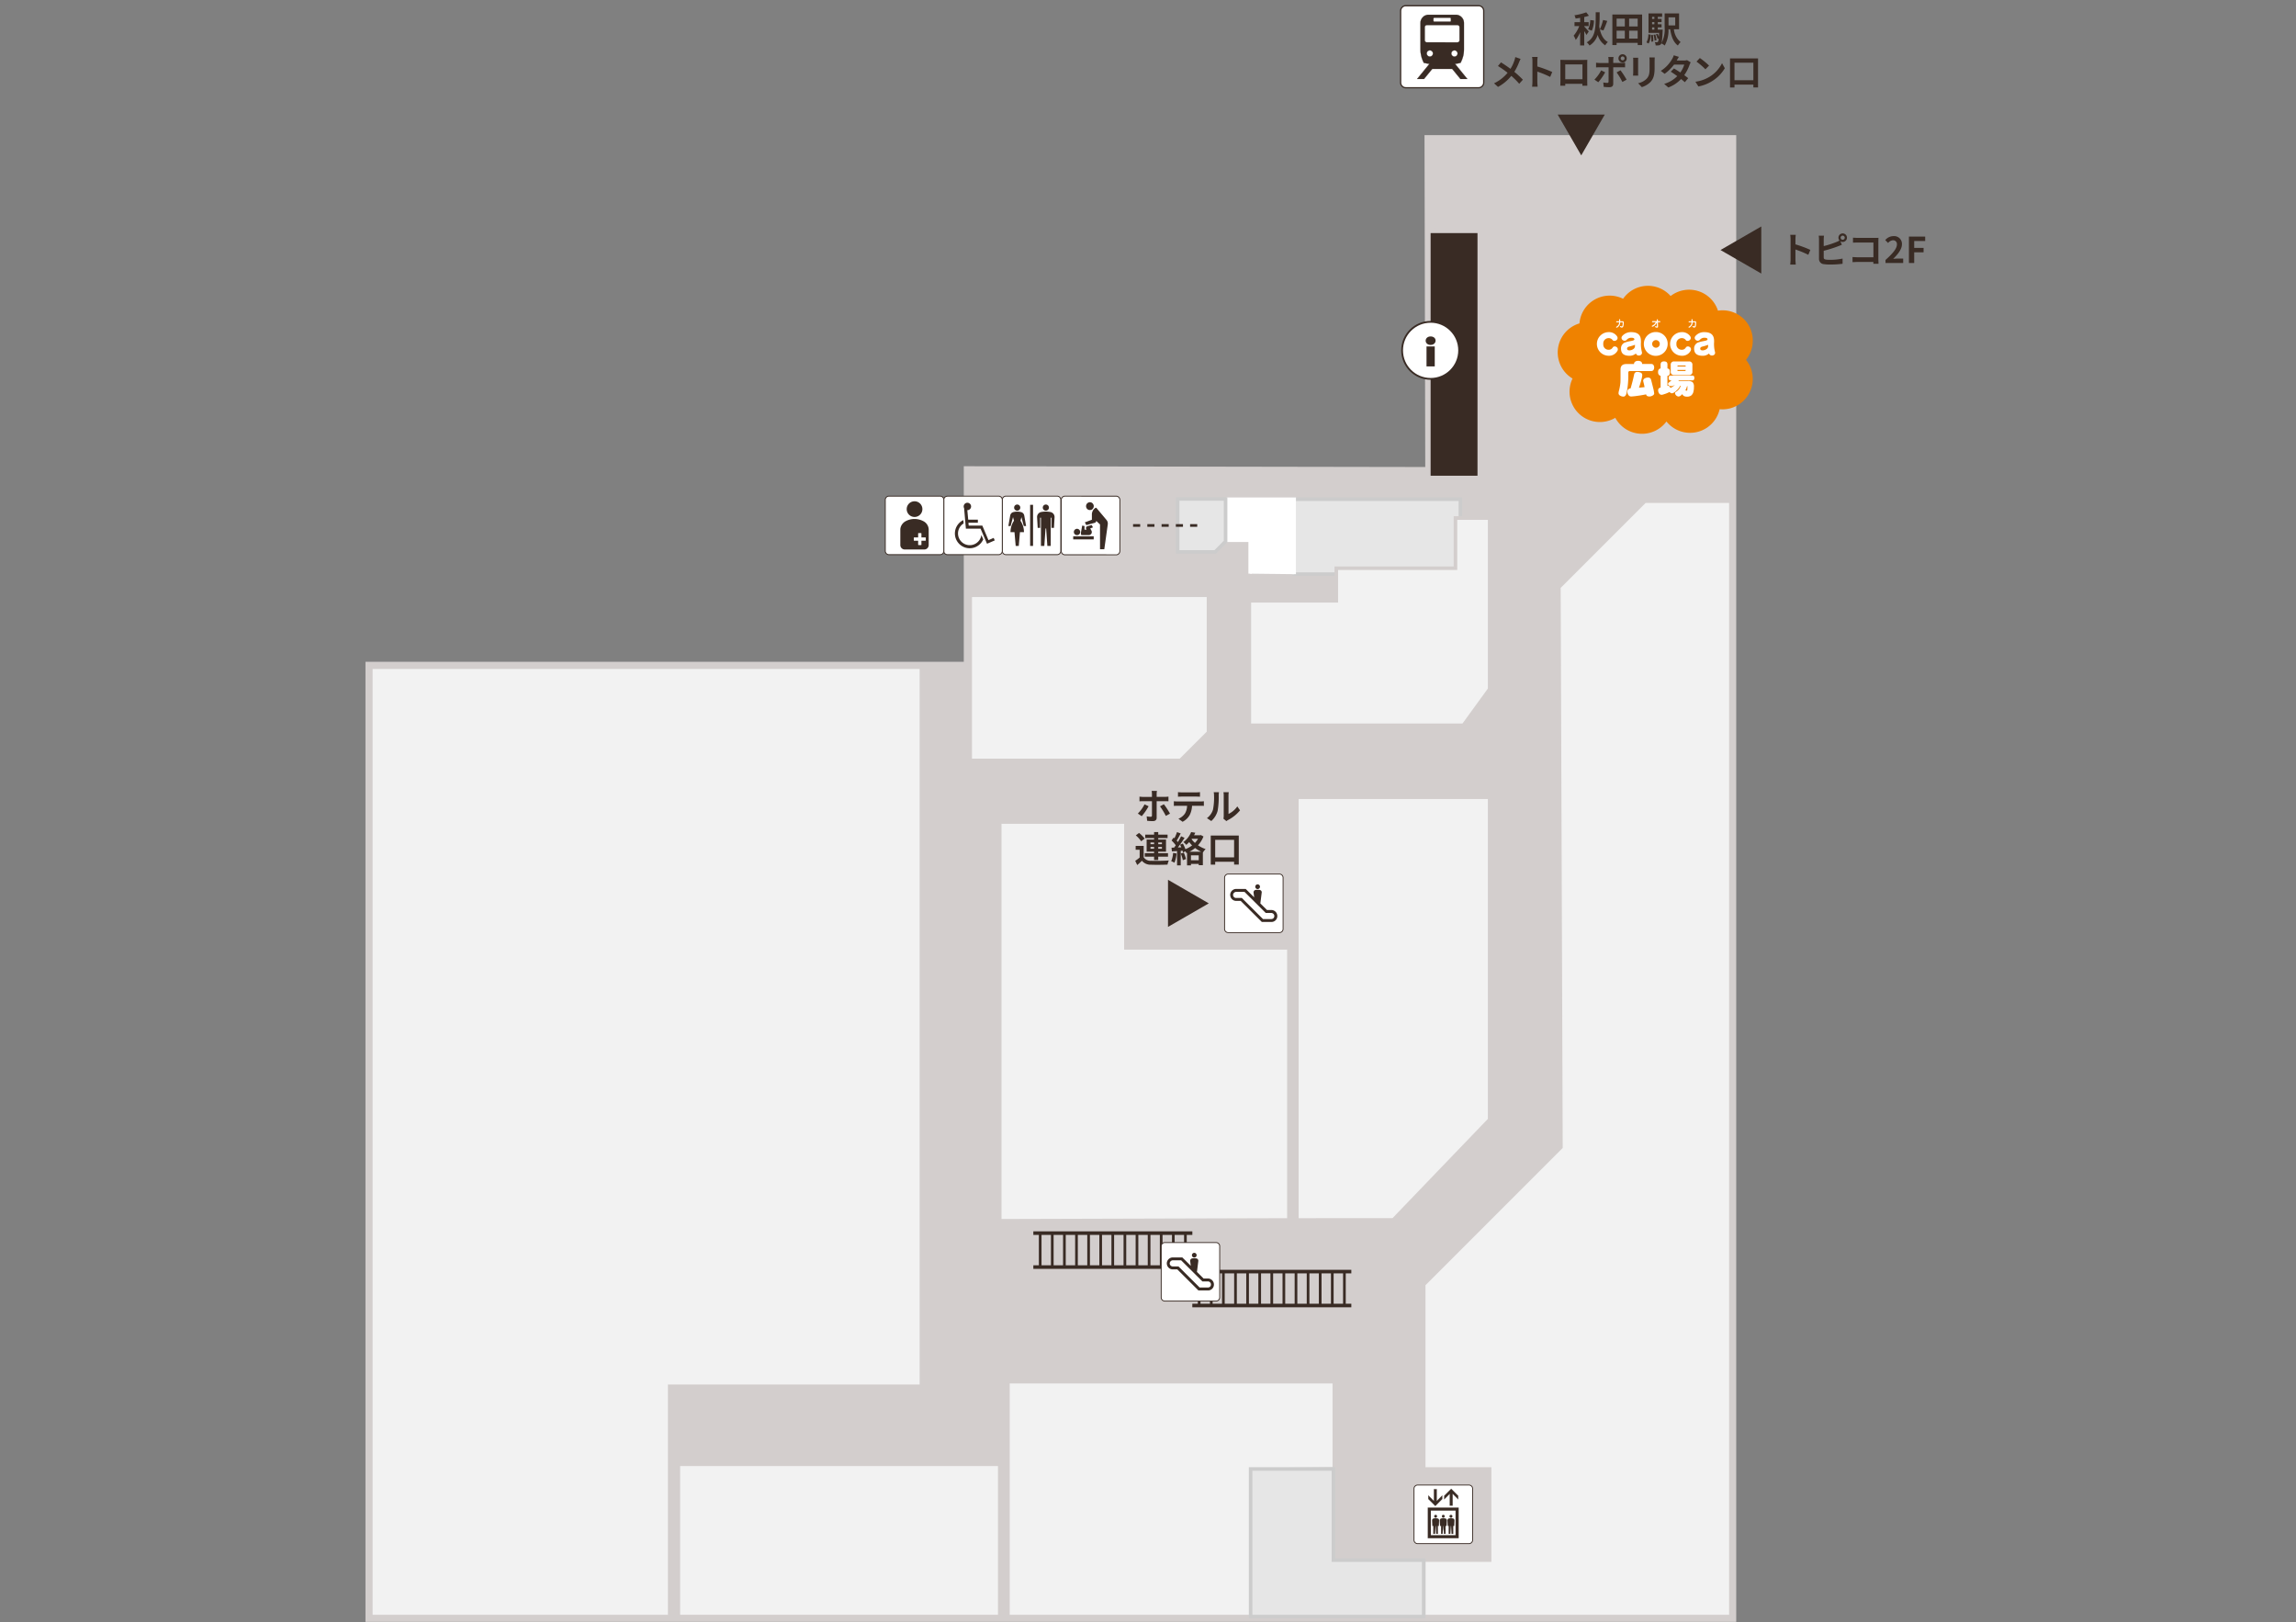 <svg xmlns="http://www.w3.org/2000/svg" xmlns:xlink="http://www.w3.org/1999/xlink" width="644" height="455" viewBox="0 0 644 455">
  <rect x="0" y="0" width="644" height="455" fill="#808080" stroke="none"/>
  <defs>
    <clipPath id="clip-path">
      <rect id="長方形_55758" data-name="長方形 55758" width="644" height="455" transform="translate(150 3261)" fill="#ededed"/>
    </clipPath>
  </defs>
  <g id="マスクグループ_40" data-name="マスクグループ 40" transform="translate(-150 -3261)" clip-path="url(#clip-path)">
    <g id="レイヤー_1" data-name="レイヤー 1" transform="translate(252.51 3262.425)">
      <g id="グループ_40213" data-name="グループ 40213">
        <g id="グループ_40195" data-name="グループ 40195">
          <g id="_マップ" data-name=" マップ">
            <path id="パス_91595" data-name="パス 91595" d="M382.98,131.2V451.97H1.5V185.69H169.32V130.84l129.44.22-.21-93.09h84.43Z" fill="#d3cecd" stroke="#d3cecd" stroke-miterlimit="10" stroke-width="3"/>
            <path id="パス_91596" data-name="パス 91596" d="M296.82,451.97V436.14H315.3V410.58H296.82V358.83l38.49-38.5-.57-157.08,24.12-24.12h24.12V451.97Z" fill="#f2f2f2" stroke="#d3cecd" stroke-miterlimit="10" stroke-width="1"/>
            <path id="パス_91597" data-name="パス 91597" d="M85.33,451.97V387.38h70.61V185.69H1.5V451.97Z" fill="#f2f2f2" stroke="#d3cecd" stroke-miterlimit="10" stroke-width="1"/>
            <path id="パス_91598" data-name="パス 91598" d="M315.32,222.17v90.42l-27.04,28.14H261.24V222.17Z" fill="#f2f2f2" stroke="#d3cecd" stroke-miterlimit="10" stroke-width="1"/>
            <path id="パス_91599" data-name="パス 91599" d="M177.9,340.97V229.13h35.4v35.28h45.72v76.32Z" fill="#f2f2f2" stroke="#d3cecd" stroke-miterlimit="10" stroke-width="1"/>
            <rect id="長方形_55755" data-name="長方形 55755" width="90.15" height="42.72" transform="translate(87.76 409.25)" fill="#f2f2f2" stroke="#d3cecd" stroke-miterlimit="10" stroke-width="1"/>
            <path id="パス_91600" data-name="パス 91600" d="M236.46,165.04V204l-7.86,7.85H169.62V165.54h66.84" fill="#f2f2f2" stroke="#d3cecd" stroke-miterlimit="10" stroke-width="1"/>
            <path id="パス_91601" data-name="パス 91601" d="M248.4,410.82v41.15H180.2V386.09h91.55v24.49Z" fill="#f2f2f2" stroke="#d3cecd" stroke-miterlimit="10" stroke-width="1"/>
            <g id="グループ_40182" data-name="グループ 40182">
              <line id="線_16909" data-name="線 16909" x1="44.6" transform="translate(187.33 353.95)" fill="none" stroke="#392b24" stroke-miterlimit="10" stroke-width="1"/>
              <line id="線_16910" data-name="線 16910" x1="44.6" transform="translate(187.33 344.43)" fill="none" stroke="#392b24" stroke-miterlimit="10" stroke-width="1"/>
              <line id="線_16911" data-name="線 16911" y1="9.52" transform="translate(229.98 344.43)" fill="none" stroke="#392b24" stroke-miterlimit="10" stroke-width="0.75"/>
              <line id="線_16912" data-name="線 16912" y1="9.52" transform="translate(189.25 344.24)" fill="none" stroke="#392b24" stroke-miterlimit="10" stroke-width="0.75"/>
              <line id="線_16913" data-name="線 16913" y1="9.52" transform="translate(192.64 344.24)" fill="none" stroke="#392b24" stroke-miterlimit="10" stroke-width="0.75"/>
              <line id="線_16914" data-name="線 16914" y1="9.52" transform="translate(196.04 344.24)" fill="none" stroke="#392b24" stroke-miterlimit="10" stroke-width="0.75"/>
              <line id="線_16915" data-name="線 16915" y1="9.52" transform="translate(199.43 344.24)" fill="none" stroke="#392b24" stroke-miterlimit="10" stroke-width="0.75"/>
              <line id="線_16916" data-name="線 16916" y1="9.52" transform="translate(213.01 344.24)" fill="none" stroke="#392b24" stroke-miterlimit="10" stroke-width="0.75"/>
              <line id="線_16917" data-name="線 16917" y1="9.52" transform="translate(216.4 344.24)" fill="none" stroke="#392b24" stroke-miterlimit="10" stroke-width="0.75"/>
              <line id="線_16918" data-name="線 16918" y1="9.52" transform="translate(219.8 344.24)" fill="none" stroke="#392b24" stroke-miterlimit="10" stroke-width="0.75"/>
              <line id="線_16919" data-name="線 16919" y1="9.52" transform="translate(223.19 344.24)" fill="none" stroke="#392b24" stroke-miterlimit="10" stroke-width="0.75"/>
              <line id="線_16920" data-name="線 16920" y1="9.52" transform="translate(226.59 344.24)" fill="none" stroke="#392b24" stroke-miterlimit="10" stroke-width="0.75"/>
              <line id="線_16921" data-name="線 16921" y1="9.52" transform="translate(202.83 344.24)" fill="none" stroke="#392b24" stroke-miterlimit="10" stroke-width="0.75"/>
              <line id="線_16922" data-name="線 16922" y1="9.52" transform="translate(209.61 344.24)" fill="none" stroke="#392b24" stroke-miterlimit="10" stroke-width="0.75"/>
              <line id="線_16923" data-name="線 16923" y1="9.52" transform="translate(206.22 344.24)" fill="none" stroke="#392b24" stroke-miterlimit="10" stroke-width="0.75"/>
            </g>
            <g id="グループ_40183" data-name="グループ 40183">
              <line id="線_16924" data-name="線 16924" x1="44.6" transform="translate(231.92 364.73)" fill="none" stroke="#392b24" stroke-miterlimit="10" stroke-width="1"/>
              <line id="線_16925" data-name="線 16925" x1="44.6" transform="translate(231.92 355.22)" fill="none" stroke="#392b24" stroke-miterlimit="10" stroke-width="1"/>
              <line id="線_16926" data-name="線 16926" y1="9.51" transform="translate(274.58 355.22)" fill="none" stroke="#392b24" stroke-miterlimit="10" stroke-width="0.75"/>
              <line id="線_16927" data-name="線 16927" y1="9.51" transform="translate(233.84 355.03)" fill="none" stroke="#392b24" stroke-miterlimit="10" stroke-width="0.75"/>
              <line id="線_16928" data-name="線 16928" y1="9.51" transform="translate(237.24 355.03)" fill="none" stroke="#392b24" stroke-miterlimit="10" stroke-width="0.75"/>
              <line id="線_16929" data-name="線 16929" y1="9.51" transform="translate(240.63 355.03)" fill="none" stroke="#392b24" stroke-miterlimit="10" stroke-width="0.75"/>
              <line id="線_16930" data-name="線 16930" y1="9.51" transform="translate(244.03 355.03)" fill="none" stroke="#392b24" stroke-miterlimit="10" stroke-width="0.75"/>
              <line id="線_16931" data-name="線 16931" y1="9.51" transform="translate(257.6 355.03)" fill="none" stroke="#392b24" stroke-miterlimit="10" stroke-width="0.75"/>
              <line id="線_16932" data-name="線 16932" y1="9.51" transform="translate(261 355.03)" fill="none" stroke="#392b24" stroke-miterlimit="10" stroke-width="0.75"/>
              <line id="線_16933" data-name="線 16933" y1="9.51" transform="translate(264.39 355.03)" fill="none" stroke="#392b24" stroke-miterlimit="10" stroke-width="0.75"/>
              <line id="線_16934" data-name="線 16934" y1="9.51" transform="translate(267.79 355.03)" fill="none" stroke="#392b24" stroke-miterlimit="10" stroke-width="0.75"/>
              <line id="線_16935" data-name="線 16935" y1="9.51" transform="translate(271.18 355.03)" fill="none" stroke="#392b24" stroke-miterlimit="10" stroke-width="0.75"/>
              <line id="線_16936" data-name="線 16936" y1="9.51" transform="translate(247.42 355.03)" fill="none" stroke="#392b24" stroke-miterlimit="10" stroke-width="0.75"/>
              <line id="線_16937" data-name="線 16937" y1="9.51" transform="translate(254.21 355.03)" fill="none" stroke="#392b24" stroke-miterlimit="10" stroke-width="0.75"/>
              <line id="線_16938" data-name="線 16938" y1="9.51" transform="translate(250.82 355.03)" fill="none" stroke="#392b24" stroke-miterlimit="10" stroke-width="0.75"/>
            </g>
            <g id="グループ_40184" data-name="グループ 40184">
              <path id="パス_91602" data-name="パス 91602" d="M238.58,363.49a1.026,1.026,0,0,0,1.02-1.03V348.1a1.026,1.026,0,0,0-1.02-1.03H224.21a1.026,1.026,0,0,0-1.02,1.03v14.36a1.026,1.026,0,0,0,1.02,1.03Z" fill="#fff"/>
              <path id="パス_91603" data-name="パス 91603" d="M238.58,363.49a1.026,1.026,0,0,0,1.02-1.03V348.1a1.026,1.026,0,0,0-1.02-1.03H224.21a1.026,1.026,0,0,0-1.02,1.03v14.36a1.026,1.026,0,0,0,1.02,1.03Z" fill="none" stroke="#392b24" stroke-linecap="round" stroke-linejoin="round" stroke-width="0.24"/>
              <path id="パス_91604" data-name="パス 91604" d="M232.47,351.28a.66.66,0,1,1,0-1.32.66.66,0,1,1,0,1.32" fill="#392b24"/>
              <path id="パス_91605" data-name="パス 91605" d="M224.77,352.94a1.678,1.678,0,0,0,1.73,1.66h1.21l5.93,5.91h2.64a1.653,1.653,0,0,0,1.7-1.66,1.686,1.686,0,0,0-1.7-1.7h-1.2l-1.86-1.84.38-3.03a.776.776,0,0,0,.01-.09.672.672,0,0,0-.6-.67,3.393,3.393,0,0,0-.55-.04,3.313,3.313,0,0,0-.55.04.671.671,0,0,0-.59.67v.09l.17,1.32-2.38-2.36h-2.62a1.705,1.705,0,0,0-1.73,1.7" fill="#392b24"/>
              <path id="パス_91606" data-name="パス 91606" d="M234.74,357.97l-5.96-5.92H226.5a.957.957,0,0,0-.66.27.872.872,0,0,0-.26.61.862.862,0,0,0,.91.84h1.55l5.93,5.91h2.3a.882.882,0,0,0,.65-.25.849.849,0,0,0,.23-.59.838.838,0,0,0-.26-.62.869.869,0,0,0-.62-.25h-1.54Z" fill="#fff"/>
            </g>
            <rect id="長方形_55756" data-name="長方形 55756" width="46.63" height="21" transform="translate(260.49 138.6)" fill="#e6e6e6" stroke="#ccc" stroke-miterlimit="10" stroke-width="1"/>
            <path id="パス_91607" data-name="パス 91607" d="M248.15,159.47v-9.38h-6.22V138.6h18.56v21.01" fill="#fff" stroke="#fff" stroke-miterlimit="10" stroke-width="1"/>
            <path id="パス_91608" data-name="パス 91608" d="M315.32,143.87v47.98l-7.36,10.14H247.91V167.07h24.4v-9.13h33.42V143.87Z" fill="#f2f2f2" stroke="#d3cecd" stroke-miterlimit="10" stroke-width="1"/>
            <path id="パス_91609" data-name="パス 91609" d="M296.82,451.97V436.14H271.5V410.58H248.27v41.39Z" fill="#e6e6e6" stroke="#ccc" stroke-miterlimit="10" stroke-width="1"/>
            <path id="パス_91610" data-name="パス 91610" d="M241.25,150.44l-2.94,2.94h-10.5V138.52h13.44Z" fill="#e6e6e6" stroke="#ccc" stroke-miterlimit="10" stroke-width="1"/>
            <rect id="長方形_55757" data-name="長方形 55757" width="13.15" height="68.05" transform="translate(298.76 63.95)" fill="#392b24"/>
            <g id="グループ_1996" data-name="グループ 1996">
              <circle id="楕円形_339" data-name="楕円形 339" cx="8" cy="8" r="8" transform="translate(290.76 88.84)" fill="#fff" stroke="#392b24" stroke-width="0.5"/>
              <path id="パス_4176" data-name="パス 4176" d="M298.76,95.31a1.428,1.428,0,0,1-1.01-.34,1.133,1.133,0,0,1-.09-1.59l.09-.09a1.428,1.428,0,0,1,1.01-.34,1.491,1.491,0,0,1,1.01.32,1.065,1.065,0,0,1,.38.82,1.151,1.151,0,0,1-.38.87,1.428,1.428,0,0,1-1.01.34h0Zm-1.15,6.03V95.75h2.31v5.59Z" fill="#392b24"/>
            </g>
          </g>
          <g id="_文字_アイコン" data-name=" 文字 アイコン">
            <g id="グループ_40185" data-name="グループ 40185">
              <path id="パス_91611" data-name="パス 91611" d="M256.36,260.14a1.026,1.026,0,0,0,1.02-1.03V244.75a1.026,1.026,0,0,0-1.02-1.03H241.99a1.026,1.026,0,0,0-1.02,1.03v14.36a1.026,1.026,0,0,0,1.02,1.03Z" fill="#fff"/>
              <path id="パス_91612" data-name="パス 91612" d="M256.36,260.14a1.026,1.026,0,0,0,1.02-1.03V244.75a1.026,1.026,0,0,0-1.02-1.03H241.99a1.026,1.026,0,0,0-1.02,1.03v14.36a1.026,1.026,0,0,0,1.02,1.03Z" fill="none" stroke="#392b24" stroke-linecap="round" stroke-linejoin="round" stroke-width="0.24"/>
              <path id="パス_91613" data-name="パス 91613" d="M250.24,247.93a.66.66,0,0,1,0-1.32.66.66,0,1,1,0,1.32" fill="#392b24"/>
              <path id="パス_91614" data-name="パス 91614" d="M242.55,249.59a1.678,1.678,0,0,0,1.73,1.66h1.21l5.93,5.91h2.64a1.653,1.653,0,0,0,1.7-1.66,1.686,1.686,0,0,0-1.7-1.7h-1.2L251,251.96l.38-3.03a.776.776,0,0,0,.01-.09.672.672,0,0,0-.6-.67,3.393,3.393,0,0,0-.55-.04,3.313,3.313,0,0,0-.55.04.671.671,0,0,0-.59.67v.09l.17,1.32-2.38-2.36h-2.62a1.705,1.705,0,0,0-1.73,1.7" fill="#392b24"/>
              <path id="パス_91615" data-name="パス 91615" d="M252.51,254.63l-5.96-5.92h-2.28a.956.956,0,0,0-.66.27.872.872,0,0,0-.26.61.862.862,0,0,0,.91.84h1.55l5.93,5.91h2.3a.882.882,0,0,0,.65-.25.849.849,0,0,0,.23-.59.838.838,0,0,0-.26-.62.869.869,0,0,0-.62-.25H252.5Z" fill="#fff"/>
            </g>
            <g id="グループ_40186" data-name="グループ 40186">
              <path id="パス_3411" data-name="パス 3411" d="M179.65,137.73h14.36a1.024,1.024,0,0,1,1.02,1.02v14.37a1.018,1.018,0,0,1-1.02,1.02H179.65a1.029,1.029,0,0,1-1.03-1.03h0V138.75a1.024,1.024,0,0,1,1.02-1.02Z" fill="#fff"/>
              <path id="パス_3412" data-name="パス 3412" d="M179.65,137.73h14.36a1.024,1.024,0,0,1,1.02,1.02v14.37a1.018,1.018,0,0,1-1.02,1.02H179.65a1.029,1.029,0,0,1-1.03-1.03h0V138.75a1.024,1.024,0,0,1,1.02-1.02Z" fill="none" stroke="#392b24" stroke-linecap="round" stroke-linejoin="round" stroke-width="0.25"/>
              <path id="パス_3413" data-name="パス 3413" d="M182.81,141.81a.865.865,0,1,0-.01,0h.01" fill="#392b24"/>
              <path id="パス_3414" data-name="パス 3414" d="M190.84,141.8a.86.86,0,1,0-.86-.86h0a.858.858,0,0,0,.85.86h.01" fill="#392b24"/>
              <path id="パス_3415" data-name="パス 3415" d="M192.13,142.18a7.048,7.048,0,0,0-2.59,0,1.419,1.419,0,0,0-1.16,1.47l.17,2.97h.69v-2.84h.22v7.91h.95l.34-4.9h.17l.34,4.9h.95v-7.91h.21v2.84h.7l.16-2.97a1.428,1.428,0,0,0-1.16-1.47" fill="#392b24"/>
              <path id="パス_3416" data-name="パス 3416" d="M184.65,146.11h.65l-.52-2.95a1.2,1.2,0,0,0-.89-.96,4.638,4.638,0,0,0-2.16,0,1.2,1.2,0,0,0-.89.96l-.52,2.95h.64l.67-2.49.27,1a5.75,5.75,0,0,0-.98,3.21h1.12l.34,3.87h.86l.33-3.87h1.13a5.75,5.75,0,0,0-.98-3.21l.27-1,.66,2.49Z" fill="#392b24"/>
              <rect id="長方形_992" data-name="長方形 992" width="0.82" height="11.53" transform="translate(186.43 140.16)" fill="#392b24"/>
            </g>
            <g id="グループ_40187" data-name="グループ 40187">
              <path id="パス_3417" data-name="パス 3417" d="M163.24,137.73H177.6a1.024,1.024,0,0,1,1.02,1.02v14.36a1.029,1.029,0,0,1-1.03,1.03H163.23a1.018,1.018,0,0,1-1.02-1.02h0V138.76a1.024,1.024,0,0,1,1.02-1.02h0Z" fill="#fff"/>
              <path id="パス_3418" data-name="パス 3418" d="M163.24,137.73H177.6a1.024,1.024,0,0,1,1.02,1.02v14.36a1.029,1.029,0,0,1-1.03,1.03H163.23a1.018,1.018,0,0,1-1.02-1.02h0V138.76a1.024,1.024,0,0,1,1.02-1.02h0Z" fill="none" stroke="#392b24" stroke-linecap="round" stroke-linejoin="round" stroke-width="0.25"/>
              <path id="パス_3419" data-name="パス 3419" d="M173.27,149.87a4.148,4.148,0,1,1-5.58-5.42l.08.94a3.288,3.288,0,1,0,4.98,3.23l.54,1.25h0Zm-4.46-8.22.25,2.67h2.71v.87h-2.65l.08.8h3.82l1.72,4.08,1.46-.63.31.7-2.17.94-1.81-4.23h-4.12l-.5-5.75a.967.967,0,0,1-.12-.47,1.046,1.046,0,0,1,1.03-1.05h0a1.05,1.05,0,0,1,1.05,1.05,1.037,1.037,0,0,1-1.04,1.03h-.01" fill="#392b24"/>
            </g>
            <g id="グループ_2016" data-name="グループ 2016">
              <g id="グループ_1978" data-name="グループ 1978">
                <path id="パス_4033" data-name="パス 4033" d="M210.56,154.18h.17l.16-.05.15-.06.13-.09.12-.1.1-.12.08-.13.07-.15.04-.16.02-.17v-14.4l-.02-.16-.04-.16-.07-.15-.08-.13-.1-.12-.12-.1-.13-.09-.15-.06-.16-.04h-.17l-14.35-.01h-.17l-.16.05-.15.06-.14.09-.12.1-.1.12-.09.13-.06.15-.04.16-.02.16v14.4l.02.17.04.16.06.15.09.13.1.12.12.1.14.09.15.06.16.04h.17l14.35.01" fill="#fff" stroke="#392b24" stroke-linecap="round" stroke-linejoin="round" stroke-width="0.25"/>
                <path id="パス_4034" data-name="パス 4034" d="M203.2,141.63h-.18l-.17-.05-.15-.06-.15-.09-.12-.11-.11-.13-.09-.14-.06-.16-.04-.17-.02-.18.02-.18.04-.17.06-.16.09-.14.11-.13.12-.11.15-.09.15-.07.17-.04.18-.02.18.02.16.04.16.07.14.09.12.11.1.13.09.14.07.16.04.17.02.18-.02.18-.04.17-.07.16-.09.14-.1.13-.12.11-.14.09-.16.06-.16.04h-.18Z" fill="#392b24"/>
                <rect id="長方形_1238" data-name="長方形 1238" width="5.75" height="0.87" transform="translate(198.51 148.99)" fill="#392b24"/>
                <path id="パス_4035" data-name="パス 4035" d="M199.58,148.66h-.16l-.15-.05-.14-.06-.12-.09-.11-.11-.09-.12-.07-.14-.04-.15v-.32l.04-.15.07-.14.09-.12.11-.11.12-.09.14-.07.15-.04.16-.02.16.02.15.04.14.07.12.09.11.11.09.12.07.14.04.15.02.16-.02.16-.04.15-.07.14-.09.12-.11.11-.12.09-.14.06-.15.04h-.16Z" fill="#392b24"/>
                <path id="パス_4036" data-name="パス 4036" d="M201.77,145.08l1.98-.73v-1.74l.06-.25.07-.25.1-.23.12-.22.15-.2.16-.18.19-.15.2-.14h.03l.03-.02h.03l.07.02.06.04,2.85,3.4.12.17.1.18.07.2.05.21v.43l-.98,7h-1.2v-6.96l-1.07-1v.07l-.03.11-.04.1-.06.09-.07.07-.09.06-.1.04-2.38.65-.43-.78Z" fill="#392b24"/>
                <path id="パス_4037" data-name="パス 4037" d="M202.13,146.9l-.03-.11v-.24l.05-.11.06-.1.09-.08.1-.07.11-.04,1.18-.32.37.65-.77.31.33.59.06.13.04.15v.3l-.04.15-.06.13-.09.12-.11.1-.12.09-.14.06-.15.04h-.15l-2,.01h-.04l-.04-.03-.02-.04-.05-.15-.03-.16v-.17l-.01-.1.02-.11.34-1.91.65.12v1.02h.58l-.11-.25Z" fill="#392b24"/>
              </g>
            </g>
            <g id="グループ_40188" data-name="グループ 40188">
              <path id="パス_91616" data-name="パス 91616" d="M389.13,94.13a8.471,8.471,0,0,0-9.77-8.42,8.5,8.5,0,0,0-13.28-4.11,8.5,8.5,0,0,0-13.33.77,8.5,8.5,0,0,0-12.24,6.91,8.5,8.5,0,0,0-1.94,15.46,8.509,8.509,0,0,0,11.99,11.02,8.521,8.521,0,0,0,14.35,1.03,8.5,8.5,0,0,0,14.92-3.45c.26.02.51.04.77.04a8.518,8.518,0,0,0,6.62-13.88,8.517,8.517,0,0,0,1.9-5.36" fill="#ef8200"/>
              <path id="パス_91617" data-name="パス 91617" d="M351.17,96.95a2.68,2.68,0,0,1-2.54,1.4,3.311,3.311,0,0,1,0-6.62,2.735,2.735,0,0,1,2.4,1.14c.68,1-.82,1.75-1.25,1.04a1.371,1.371,0,0,0-1.14-.5,1.484,1.484,0,0,0-1.45,1.64,1.467,1.467,0,0,0,1.45,1.62,1.265,1.265,0,0,0,1.16-.58c.43-.79,1.86-.14,1.38.86" fill="#fff"/>
              <path id="パス_91618" data-name="パス 91618" d="M356.07,95.61a.93.93,0,0,1-.35.79,2.013,2.013,0,0,1-1.1.44c-.56.02-.76-.16-.76-.53,0-.21.17-.39.51-.51a12.1,12.1,0,0,0,1.71-.52v.32m1.67-1.23c.05-1.75-.77-2.64-2.75-2.64a3.207,3.207,0,0,0-2.51,1.11c-.66.83.59,1.81,1.31,1a1.63,1.63,0,0,1,1.24-.54c.54,0,.83.13.88.4.06.52-1.34.47-2.39.86a1.749,1.749,0,0,0-1.37,1.73c0,1.21.52,2.07,2.44,2.07a2.618,2.618,0,0,0,1.72-.63l.12.17c.43.76,1.9.36,1.56-.67a8.665,8.665,0,0,1-.23-2.84" fill="#fff"/>
              <path id="パス_91619" data-name="パス 91619" d="M371.7,96.95a2.68,2.68,0,0,1-2.54,1.4,3.311,3.311,0,0,1,0-6.62,2.735,2.735,0,0,1,2.4,1.14c.68,1-.83,1.75-1.26,1.04a1.344,1.344,0,0,0-1.14-.5,1.484,1.484,0,0,0-1.45,1.64,1.467,1.467,0,0,0,1.45,1.62,1.254,1.254,0,0,0,1.16-.58c.43-.79,1.86-.14,1.38.86" fill="#fff"/>
              <path id="パス_91620" data-name="パス 91620" d="M376.59,95.61a.925.925,0,0,1-.34.79,2.013,2.013,0,0,1-1.1.44c-.57.02-.77-.16-.77-.53,0-.21.17-.39.51-.51a12.1,12.1,0,0,0,1.71-.52s0,.21-.01.33m1.68-1.24c.05-1.75-.76-2.64-2.75-2.64a3.157,3.157,0,0,0-2.5,1.11c-.66.83.59,1.81,1.3,1a1.624,1.624,0,0,1,1.23-.54c.55,0,.84.13.88.4.07.52-1.33.47-2.39.86a1.759,1.759,0,0,0-1.37,1.73c0,1.21.53,2.07,2.44,2.07a2.618,2.618,0,0,0,1.72-.63l.12.17c.43.76,1.9.36,1.56-.67a8.665,8.665,0,0,1-.23-2.84" fill="#fff"/>
              <path id="パス_91621" data-name="パス 91621" d="M361.97,91.7a3.341,3.341,0,1,0,3.28,3.34,3.274,3.274,0,0,0-3.28-3.34m0,4.4a1.07,1.07,0,0,1,0-2.14,1.07,1.07,0,1,1,0,2.14" fill="#fff"/>
              <path id="パス_91622" data-name="パス 91622" d="M357.76,99.97a.826.826,0,0,1,.32.68h2.6c.49.03.75.36.79.99-.03.63-.29.97-.79,1h-5.99c-.33,0-.48.15-.48.43v1a24.278,24.278,0,0,1-.48,4.74,1.808,1.808,0,0,1-.33.71.675.675,0,0,1-.54.29,1.771,1.771,0,0,1-.99-.3.736.736,0,0,1-.4-.65,3.136,3.136,0,0,1,.14-.77,14.528,14.528,0,0,0,.39-2.2c.03-.6.03-1.21.03-1.81v-1.86c0-1.03.54-1.55,1.66-1.55h2.12a.785.785,0,0,1,.34-.67,1.226,1.226,0,0,1,.79-.21,1.317,1.317,0,0,1,.81.2m-.07,3.08a.773.773,0,0,1,.44.75,4.6,4.6,0,0,1-.15.88,24.15,24.15,0,0,1-.77,2.61c.55-.05,1.08-.1,1.58-.16-.09-.38-.15-.71-.22-1.01a5.787,5.787,0,0,1-.18-.77.8.8,0,0,1,.44-.67,1.775,1.775,0,0,1,.9-.23.829.829,0,0,1,.84.48c.21.8.47,1.8.76,3.01a9.312,9.312,0,0,1,.15.99c0,.21-.15.4-.43.56a1.876,1.876,0,0,1-.84.27c-.6,0-.93-.19-.98-.57a.077.077,0,0,1-.01-.03c-.65.13-1.26.24-1.87.33-1.03.16-1.8.24-2.29.27a.918.918,0,0,1-.78-.38,1.382,1.382,0,0,1-.31-.92.911.911,0,0,1,.3-.76.924.924,0,0,1,.58-.19c.4-1.33.75-2.67,1.03-4.05a.841.841,0,0,1,.86-.6,2.353,2.353,0,0,1,.95.21" fill="#fff"/>
              <path id="パス_91623" data-name="パス 91623" d="M363.28,100.86a.918.918,0,0,1,.21-.69,1,1,0,0,1,.74-.23,1.071,1.071,0,0,1,.74.21.949.949,0,0,1,.22.7v1.06a.9.9,0,0,1,.43.19c.17.12.25.39.25.83a1.5,1.5,0,0,1-.14.75.748.748,0,0,1-.55.31v2.77c.07,0,.12-.01.17-.01a.642.642,0,0,1,.55.39c.04.09.09.17.12.24a4.044,4.044,0,0,0,.92-.56,1.722,1.722,0,0,0,.32-.34c-.09.07-.16.12-.21.16a1.736,1.736,0,0,1-.79.23,1.227,1.227,0,0,1-.67-.21.539.539,0,0,1-.24-.44.642.642,0,0,1,.29-.41c.27-.2.49-.38.69-.55h-.23a.514.514,0,0,1-.43-.15.772.772,0,0,1-.13-.53.764.764,0,0,1,.13-.51.585.585,0,0,1,.43-.15h6.08a.55.55,0,0,1,.43.16.777.777,0,0,1,.12.5.764.764,0,0,1-.1.46.491.491,0,0,1-.45.22h-3.79a.939.939,0,0,1-.14.18h2.71a2.093,2.093,0,0,1,1.28.32,1.821,1.821,0,0,1,.38,1.33,5.1,5.1,0,0,1-.2,1.56,1.9,1.9,0,0,1-.64.9,2.086,2.086,0,0,1-1.12.28,2.039,2.039,0,0,1-.82-.17.915.915,0,0,1-.46-.55,7.249,7.249,0,0,1-.56.49,1.246,1.246,0,0,1-.5.19,1.069,1.069,0,0,1-.75-.39.862.862,0,0,1-.25-.57.345.345,0,0,1,.23-.34,2.965,2.965,0,0,0,1.04-1.01,3.117,3.117,0,0,0,.33-.69h-.19a3.478,3.478,0,0,1-.55.86,5.3,5.3,0,0,1-1.28,1.09,1.015,1.015,0,0,1-.49.14.775.775,0,0,1-.61-.37.078.078,0,0,1-.05.02,8.353,8.353,0,0,1-1.55.62,2.333,2.333,0,0,1-.66.16.848.848,0,0,1-.7-.41,1.525,1.525,0,0,1-.26-.89c0-.37.21-.61.65-.73.02,0,.03-.01.04-.01v-3.29a.743.743,0,0,1-.42-.22.976.976,0,0,1-.28-.82,1.06,1.06,0,0,1,.28-.85.655.655,0,0,1,.42-.17v-1.06h0Zm7.91-.91a.889.889,0,0,1,1,1v1.82a.885.885,0,0,1-1,1h-4.08a.881.881,0,0,1-1-1v-1.82a.885.885,0,0,1,1-1Zm-.87,1.43v-.04a.236.236,0,0,0-.27-.26h-1.82c-.18,0-.25.09-.25.26v.04h2.35Zm0,1v-.05h-2.35v.05c0,.18.08.25.25.25h1.82c.18,0,.27-.07.27-.25m-.1,5.68h.03a1.224,1.224,0,0,0,.39.09q.09,0,.12-.21a7.394,7.394,0,0,0,.05-.95.135.135,0,0,0-.1-.15,5.249,5.249,0,0,1-.49,1.24" fill="#fff"/>
              <path id="パス_91624" data-name="パス 91624" d="M352.62,88.66c.3,0,.3.22.3.44a4.154,4.154,0,0,1-.1.98c-.1.27-.24.37-.43.37a.7.7,0,0,1-.39-.13c-.07-.04-.11-.08-.11-.15a.164.164,0,0,1,.16-.16c.04,0,.06.02.11.04a.561.561,0,0,0,.21.08c.26,0,.26-.82.26-.99,0-.15,0-.16-.12-.16h-.57a1.613,1.613,0,0,1-.67,1.34.8.8,0,0,1-.32.16.164.164,0,0,1-.16-.17c0-.07.04-.09.14-.15a1.273,1.273,0,0,0,.7-1.18h-.6c-.11,0-.22,0-.22-.15s.12-.15.22-.15h.6c0-.07-.01-.36-.01-.42a.141.141,0,0,1,.16-.16.134.134,0,0,1,.15.12c0,.07,0,.11.02.46h.68Z" fill="#fff"/>
              <path id="パス_91625" data-name="パス 91625" d="M361.09,88.95c-.12,0-.23,0-.23-.15s.11-.16.23-.16h1.12v-.29c0-.12,0-.23.14-.23.16,0,.16.1.16.23v.29h.46c.12,0,.23,0,.23.15s-.1.16-.23.16h-.45l.03,1.21c0,.06,0,.32-.26.32a1.164,1.164,0,0,1-.51-.14.125.125,0,0,1-.07-.12.173.173,0,0,1,.15-.17c.05,0,.28.1.32.1s.05-.06.05-.11l-.02-1.02a2.028,2.028,0,0,1-.54.77,1.592,1.592,0,0,1-.7.42.151.151,0,0,1-.16-.17c0-.09.06-.12.14-.16a1.728,1.728,0,0,0,.93-.94h-.8Z" fill="#fff"/>
              <path id="パス_91626" data-name="パス 91626" d="M372.94,88.66c.3,0,.3.22.3.44a4.154,4.154,0,0,1-.1.98c-.1.27-.24.37-.43.37a.7.7,0,0,1-.39-.13c-.07-.04-.11-.08-.11-.15a.163.163,0,0,1,.15-.16.246.246,0,0,1,.11.04.629.629,0,0,0,.21.08c.26,0,.26-.82.26-.99,0-.15,0-.16-.12-.16h-.57a1.613,1.613,0,0,1-.67,1.34.744.744,0,0,1-.32.16.164.164,0,0,1-.16-.17c0-.07.04-.09.14-.15a1.292,1.292,0,0,0,.7-1.18h-.6c-.11,0-.22,0-.22-.15s.13-.15.22-.15h.6c0-.07-.01-.36-.01-.42a.141.141,0,0,1,.16-.16.134.134,0,0,1,.15.12,4.6,4.6,0,0,1,.02.46h.68Z" fill="#fff"/>
            </g>
            <g id="グループ_40189" data-name="グループ 40189">
              <path id="パス_91627" data-name="パス 91627" d="M295.13,431.52l-.17-.01-.16-.04-.15-.06-.13-.09-.12-.1-.1-.12-.09-.14-.06-.14-.04-.16-.01-.17V416.11l.01-.17.04-.16.06-.15.09-.13.1-.12.12-.1.13-.09.15-.06.16-.04.17-.01h14.38l.17.01.15.04.15.06.14.09.11.1.11.12.09.13.06.15.04.16.01.17v14.38l-.01.17-.04.16-.06.14-.09.14-.11.12-.11.1-.14.09-.15.06-.15.04-.17.01H295.13" fill="#fff" stroke="#392b24" stroke-linecap="round" stroke-linejoin="round" stroke-width="0.24"/>
              <path id="パス_91628" data-name="パス 91628" d="M305.78,429.17h-6.96v-6.93h6.96Zm-7.79-7.75v8.57h8.61v-8.57Z" fill="#392b24"/>
              <path id="パス_91629" data-name="パス 91629" d="M305.78,429.17h-6.96v-6.93h6.96Zm-7.79-7.75v8.57h8.61v-8.57Z" fill="none" stroke="#392b24" stroke-linejoin="bevel" stroke-width="0.04"/>
              <path id="パス_91630" data-name="パス 91630" d="M302.03,418.99v-.98l-1.56,1.56v-3.32h-.78v3.32l-1.57-1.56v.98l1.96,1.96Z" fill="#392b24"/>
              <path id="パス_91631" data-name="パス 91631" d="M302.03,418.99v-.98l-1.56,1.56v-3.32h-.78v3.32l-1.57-1.56v.98l1.96,1.96Z" fill="none" stroke="#392b24" stroke-linejoin="bevel" stroke-width="0.04"/>
              <path id="パス_91632" data-name="パス 91632" d="M304.14,417.52v3.33h.79v-3.33l1.56,1.56v-.98l-1.95-1.95-1.96,1.95v.98Z" fill="#392b24"/>
              <path id="パス_91633" data-name="パス 91633" d="M304.14,417.52v3.33h.79v-3.33l1.56,1.56v-.98l-1.95-1.95-1.96,1.95v.98Z" fill="none" stroke="#392b24" stroke-linejoin="bevel" stroke-width="0.04"/>
              <path id="パス_91634" data-name="パス 91634" d="M299.28,426.55h.26v2.21h.44l.15-2.21h.08l.15,2.21h.43v-2.21h.27l.08-1.5-.01-.12-.03-.12-.05-.11-.08-.09-.09-.08-.11-.06-.13-.03-.23-.03-.24-.01-.24.01-.23.03-.12.03-.11.06-.1.08-.08.09-.05.11-.03.12-.01.12Z" fill="#392b24"/>
              <path id="パス_91635" data-name="パス 91635" d="M299.28,426.55h.26v2.21h.44l.15-2.21h.08l.15,2.21h.43v-2.21h.27l.08-1.5-.01-.12-.03-.12-.05-.11-.08-.09-.09-.08-.11-.06-.13-.03-.23-.03-.24-.01-.24.01-.23.03-.12.03-.11.06-.1.08-.08.09-.05.11-.03.12-.01.12Z" fill="none" stroke="#392b24" stroke-linejoin="bevel" stroke-width="0.04"/>
              <path id="パス_91636" data-name="パス 91636" d="M300.17,424.24l.1-.02.09-.04.08-.06.06-.08.04-.09.02-.11-.02-.1-.04-.09-.06-.08-.08-.06-.09-.04-.1-.01-.1.01-.1.04-.07.06-.07.08-.03.09-.02.1.02.11.03.09.07.08.07.06.1.04Z" fill="#392b24"/>
              <path id="パス_91637" data-name="パス 91637" d="M300.17,424.24l.1-.02.09-.04.08-.06.06-.08.04-.09.02-.11-.02-.1-.04-.09-.06-.08-.08-.06-.09-.04-.1-.01-.1.01-.1.04-.07.06-.07.08-.03.09-.02.1.02.11.03.09.07.08.07.06.1.04Z" fill="none" stroke="#392b24" stroke-linejoin="bevel" stroke-width="0.04"/>
              <path id="パス_91638" data-name="パス 91638" d="M301.43,426.55h.27v2.21h.42l.16-2.21h.08l.15,2.21h.43v-2.21h.27l.08-1.5-.01-.12-.03-.12-.05-.11-.08-.09-.09-.08-.12-.06-.12-.03-.23-.03-.24-.01-.24.01-.23.03-.13.03-.11.06-.09.08-.08.09-.05.11-.04.12v.12Z" fill="#392b24"/>
              <path id="パス_91639" data-name="パス 91639" d="M301.43,426.55h.27v2.21h.42l.16-2.21h.08l.15,2.21h.43v-2.21h.27l.08-1.5-.01-.12-.03-.12-.05-.11-.08-.09-.09-.08-.12-.06-.12-.03-.23-.03-.24-.01-.24.01-.23.03-.13.03-.11.06-.09.08-.08.09-.05.11-.04.12v.12Z" fill="none" stroke="#392b24" stroke-linejoin="bevel" stroke-width="0.04"/>
              <path id="パス_91640" data-name="パス 91640" d="M302.32,424.24l.1-.02.09-.04.08-.06.06-.08.04-.09.02-.11-.02-.1-.04-.09-.06-.08-.08-.06-.09-.04-.1-.01-.11.01-.09.04-.08.06-.06.08-.04.09-.01.1.01.11.04.09.06.08.08.06.09.04Z" fill="#392b24"/>
              <path id="パス_91641" data-name="パス 91641" d="M302.32,424.24l.1-.02.09-.04.08-.06.06-.08.04-.09.02-.11-.02-.1-.04-.09-.06-.08-.08-.06-.09-.04-.1-.01-.11.01-.09.04-.08.06-.06.08-.04.09-.01.1.01.11.04.09.06.08.08.06.09.04Z" fill="none" stroke="#392b24" stroke-linejoin="bevel" stroke-width="0.04"/>
              <path id="パス_91642" data-name="パス 91642" d="M303.58,426.55h.26v2.21h.43l.16-2.21h.08l.15,2.21h.43v-2.21h.26l.09-1.5-.01-.12-.03-.12-.06-.11-.08-.09-.09-.08-.11-.06-.12-.03-.24-.03-.23-.01-.24.01-.24.03-.12.03-.11.06-.1.08-.07.09-.06.11-.03.12v.12Z" fill="#392b24"/>
              <path id="パス_91643" data-name="パス 91643" d="M303.58,426.55h.26v2.21h.43l.16-2.21h.08l.15,2.21h.43v-2.21h.26l.09-1.5-.01-.12-.03-.12-.06-.11-.08-.09-.09-.08-.11-.06-.12-.03-.24-.03-.23-.01-.24.01-.24.03-.12.03-.11.06-.1.08-.07.09-.06.11-.03.12v.12Z" fill="none" stroke="#392b24" stroke-linejoin="bevel" stroke-width="0.04"/>
              <path id="パス_91644" data-name="パス 91644" d="M304.47,424.24l.1-.02.09-.04.08-.06.06-.08.04-.09.01-.11-.01-.1-.04-.09-.06-.08-.08-.06-.09-.04-.1-.01-.11.01-.09.04-.08.06-.06.08-.04.09-.01.1.01.11.04.09.06.08.08.06.09.04Z" fill="#392b24"/>
              <path id="パス_91645" data-name="パス 91645" d="M304.47,424.24l.1-.02.09-.04.08-.06.06-.08.04-.09.01-.11-.01-.1-.04-.09-.06-.08-.08-.06-.09-.04-.1-.01-.11.01-.09.04-.08.06-.06.08-.04.09-.01.1.01.11.04.09.06.08.08.06.09.04Z" fill="none" stroke="#392b24" stroke-linejoin="bevel" stroke-width="0.04"/>
            </g>
            <line id="線_16939" data-name="線 16939" x1="19.5" transform="translate(213.8 145.95)" fill="none" stroke="#392b24" stroke-miterlimit="10" stroke-width="0.75" stroke-dasharray="2"/>
            <g id="グループ_40192" data-name="グループ 40192">
              <g id="グループ_40190" data-name="グループ 40190">
                <path id="パス_91646" data-name="パス 91646" d="M291.8,23.18l-.23-.01-.22-.06-.22-.08-.18-.13-.17-.14-.15-.17-.12-.18-.09-.21-.05-.22-.02-.23V1.61l.02-.23.05-.22.09-.21.12-.18.15-.17.17-.15.18-.12.22-.08.22-.06.23-.01h20.4l.23.01.23.06.21.08.18.12.18.15.14.17.12.18.09.21.05.22.02.23V21.75l-.02.23-.05.22-.09.21-.12.18-.14.17-.18.14-.18.13-.21.08-.23.06-.23.01H291.8" fill="#fff" stroke="#392b24" stroke-linecap="round" stroke-linejoin="round" stroke-width="0.35"/>
                <path id="パス_91647" data-name="パス 91647" d="M304.57,13.57l.02-.17.05-.16.08-.15.11-.13.13-.11.15-.08.16-.05.18-.02.17.02.16.05.15.08.13.11.11.13.08.15.05.16.02.17-.02.18-.05.16-.08.15-.11.13-.13.11-.15.08-.16.05-.17.02-.18-.02-.16-.05-.15-.08-.13-.11-.11-.13-.08-.15-.05-.16Zm-6.02.87-.18-.02-.16-.05-.15-.08-.13-.11-.11-.13-.08-.15-.05-.16-.02-.18.02-.17.05-.16.08-.15.11-.13.13-.11.15-.08.16-.05.18-.02.17.02.16.05.15.08.13.11.11.13.08.15.05.16.02.17-.02.18-.05.16-.08.15-.11.13-.13.11-.15.08-.16.05Zm-1.43-4.57V6.19l.02-.15.06-.14.08-.11.12-.09.14-.06.16-.02h8.59l.16.02.14.06.11.09.09.11.06.14.02.15V9.87l-.02.16-.06.13-.09.12-.11.08-.14.07-.16.02H297.7l-.16-.02-.14-.07-.12-.08-.08-.12-.06-.13Zm2.43-6.08.02-.09.05-.08.07-.04.09-.02h4.43l.1.02.07.04.05.08.02.09v.64l-.02.08-.05.07-.07.05-.1.02h-4.43l-.09-.02-.07-.05-.05-.07-.02-.08Zm6.06,12.71.78-.13.76-.16.24-.49.21-.51.18-.53.15-.54.1-.55.06-.57.02-.58V5l-.02-.31-.06-.3-.1-.29-.13-.26-.17-.24-.19-.22-.22-.2-.25-.16-.26-.13-.28-.1-.3-.07H297.9l-.3.07-.29.1-.27.13-.24.16-.21.2-.2.22-.16.24-.14.26-.1.29-.06.3-.02.31v7.44l.02.58.07.57.1.55.14.54.17.53.21.51.24.49.78.15.78.14-3.44,4.22h1.93l2.31-2.82h5.6l2.3,2.82h1.93l-3.42-4.21h0Z" fill="#392b24"/>
                <path id="パス_91648" data-name="パス 91648" d="M304.57,13.57l.02-.17.05-.16.08-.15.11-.13.13-.11.15-.08.16-.05.18-.02.17.02.16.05.15.08.13.11.11.13.08.15.05.16.02.17-.02.18-.05.16-.08.15-.11.13-.13.11-.15.08-.16.05-.17.02-.18-.02-.16-.05-.15-.08-.13-.11-.11-.13-.08-.15-.05-.16Zm-6.02.87-.18-.02-.16-.05-.15-.08-.13-.11-.11-.13-.08-.15-.05-.16-.02-.18.02-.17.05-.16.08-.15.11-.13.13-.11.15-.08.16-.05.18-.02.17.02.16.05.15.08.13.11.11.13.08.15.05.16.02.17-.02.18-.05.16-.08.15-.11.13-.13.11-.15.08-.16.05Zm-1.43-4.57V6.19l.02-.15.06-.14.08-.11.12-.09.14-.06.16-.02h8.59l.16.02.14.06.11.09.09.11.06.14.02.15V9.87l-.02.16-.06.13-.09.12-.11.08-.14.07-.16.02H297.7l-.16-.02-.14-.07-.12-.08-.08-.12-.06-.13Zm2.43-6.08.02-.09.05-.08.07-.04.09-.02h4.43l.1.02.07.04.05.08.02.09v.64l-.02.08-.05.07-.07.05-.1.02h-4.43l-.09-.02-.07-.05-.05-.07-.02-.08Zm6.06,12.71.78-.13.76-.16.24-.49.21-.51.18-.53.15-.54.1-.55.06-.57.02-.58V5l-.02-.31-.06-.3-.1-.29-.13-.26-.17-.24-.19-.22-.22-.2-.25-.16-.26-.13-.28-.1-.3-.07H297.9l-.3.07-.29.1-.27.13-.24.16-.21.2-.2.22-.16.24-.14.26-.1.29-.06.3-.02.31v7.44l.02.58.07.57.1.55.14.54.17.53.21.51.24.49.78.15.78.14-3.44,4.22h1.93l2.31-2.82h5.6l2.3,2.82h1.93l-3.42-4.21h0Z" fill="none" stroke="#392b24" stroke-linejoin="bevel" stroke-width="0.06"/>
              </g>
              <g id="グループ_40191" data-name="グループ 40191" style="isolation: isolate">
                <path id="パス_91649" data-name="パス 91649" d="M342.47,8.38a10.4,10.4,0,0,0-.62-1.08v4.02H340.7V7.6a9.134,9.134,0,0,1-1.23,2.19,6.156,6.156,0,0,0-.59-1.21,9.348,9.348,0,0,0,1.57-2.69h-1.33V4.8h1.58V3.58c-.44.08-.86.14-1.27.19a4.484,4.484,0,0,0-.32-.91,16.87,16.87,0,0,0,3.3-.83l.75.95a10.74,10.74,0,0,1-1.31.37V4.8h1.24V5.89h-1.24v.13c.24.23,1.1,1.17,1.27,1.39l-.65.97Zm3.7-6.37c0,1.44,0,2.76-.12,3.95.34,2,1.01,3.64,2.43,4.4a3.978,3.978,0,0,0-.75.93,5.228,5.228,0,0,1-2.11-2.94,5.24,5.24,0,0,1-2.29,2.99,3.632,3.632,0,0,0-.77-.89c2.62-1.53,2.5-4.34,2.51-8.44h1.1Zm-3.23,4.76a6.1,6.1,0,0,0,.6-2.58l1.03.13a6.58,6.58,0,0,1-.61,2.86l-1.02-.41Zm5.36-2.33a25.936,25.936,0,0,1-1.07,2.67l-1-.28a14.485,14.485,0,0,0,.9-2.65l1.17.26Z" fill="#392b24"/>
                <path id="パス_91650" data-name="パス 91650" d="M358.08,2.64v8.57h-1.24V10.6h-5.91v.61h-1.19V2.64h8.33Zm-7.15,1.15v2.2h2.3V3.79h-2.3Zm0,5.6h2.3V7.17h-2.3Zm5.91-5.6h-2.4v2.2h2.4V3.79Zm0,5.6V7.17h-2.4V9.39Z" fill="#392b24"/>
                <path id="パス_91651" data-name="パス 91651" d="M359.3,10.46a4.67,4.67,0,0,0,.53-2.27l.66.12a5.05,5.05,0,0,1-.58,2.48l-.61-.33Zm4.56-3.58a3.732,3.732,0,0,1-.02.4c-.1,2.4-.22,3.35-.46,3.65a.843.843,0,0,1-.6.35,4.853,4.853,0,0,1-.9.03,2.471,2.471,0,0,0-.25-.93,5.718,5.718,0,0,0,.63.03.281.281,0,0,0,.27-.12,2.2,2.2,0,0,0,.2-.9l-.31.12a5.506,5.506,0,0,0-.46-1.3l.48-.16a7.273,7.273,0,0,1,.34.81c.02-.3.04-.65.06-1.06h-2.96V2.34h3.82V3.3h-1.22v.58h1.06v.9h-1.06v.59h1.06v.89h-1.06v.62h1.38ZM361.1,8.36a9.9,9.9,0,0,1,.11,1.84l-.55.07a11.836,11.836,0,0,0-.07-1.85l.51-.06Zm-.22-5.06v.58h.64V3.3Zm.64,1.48h-.64v.59h.64Zm-.64,2.1h.64V6.26h-.64Zm.9,1.38a8.012,8.012,0,0,1,.34,1.61l-.53.1a8.186,8.186,0,0,0-.31-1.62ZM367,6.78a5.24,5.24,0,0,0,1.89,3.6,3.966,3.966,0,0,0-.77.96c-1.26-.91-1.84-2.52-2.17-4.56h-.47a8.849,8.849,0,0,1-1.05,4.56,4.342,4.342,0,0,0-.95-.59,8.536,8.536,0,0,0,.92-4.58V2.33h4.05V6.78H367Zm-1.51-3.35V5.7h1.88V3.43h-1.88Z" fill="#392b24"/>
                <path id="パス_91652" data-name="パス 91652" d="M323.58,16a15.1,15.1,0,0,1-1.34,2.72,26.183,26.183,0,0,1,2.4,2.21l-1.03,1.14a20.138,20.138,0,0,0-2.22-2.21,12.5,12.5,0,0,1-3.72,3.09l-1.12-1.01a11,11,0,0,0,3.8-2.95,27.492,27.492,0,0,0-2.7-1.9l.85-1.02c.8.49,1.85,1.21,2.66,1.81a10.368,10.368,0,0,0,1.11-2.38,6.234,6.234,0,0,0,.24-.92l1.49.52c-.13.23-.32.67-.42.9Z" fill="#392b24"/>
                <path id="パス_91653" data-name="パス 91653" d="M327.32,15.74a6.941,6.941,0,0,0-.1-1.2h1.56a10.87,10.87,0,0,0-.09,1.2v1.48a32.66,32.66,0,0,1,4.18,1.55l-.57,1.38a28.884,28.884,0,0,0-3.61-1.49v2.83c0,.29.05.99.09,1.4h-1.56a10.984,10.984,0,0,0,.1-1.4V15.74Z" fill="#392b24"/>
                <path id="パス_91654" data-name="パス 91654" d="M336.22,15.38h5.5c.25,0,.63,0,.99-.02-.02.3-.02.67-.02.97v4.9c0,.39.02,1.35.02,1.39h-1.38s.01-.25.01-.54h-4.82v.54h-1.38s.03-.92.03-1.4V16.33c0-.28,0-.69-.02-.97.41,0,.79.02,1.06.02Zm.3,5.41h4.83V16.64h-4.83Z" fill="#392b24"/>
                <path id="パス_91655" data-name="パス 91655" d="M345.79,21.64l-1.08-.74a10.42,10.42,0,0,0,1.88-2.58l1.13.53a15.7,15.7,0,0,1-1.93,2.79Zm4.19-6.21v.8h2.33a8.093,8.093,0,0,0,.99-.07v1.31c-.32-.02-.71-.03-.98-.03h-2.34v4.65c0,.58-.33.94-1.04.94a14.439,14.439,0,0,1-1.63-.09l-.12-1.24a6.916,6.916,0,0,0,1.11.12c.26,0,.36-.1.37-.36.01-.37.01-3.54.01-4.01h-2.54a7.708,7.708,0,0,0-.97.04V16.16a7.613,7.613,0,0,0,.97.08h2.54v-.8a5.179,5.179,0,0,0-.09-.87h1.48a8.109,8.109,0,0,0-.09.87Zm3.75,5.49-1.18.64a18.987,18.987,0,0,0-1.62-2.68l1.09-.59a23.243,23.243,0,0,1,1.71,2.63Zm-1.12-7.13a1.16,1.16,0,1,1-1.16,1.16,1.152,1.152,0,0,1,1.16-1.16Zm0,1.7a.54.54,0,1,0,0-1.08.54.54,0,1,0,0,1.08Z" fill="#392b24"/>
                <path id="パス_91656" data-name="パス 91656" d="M356.96,15.54v3.38a8.24,8.24,0,0,0,.03.87h-1.45c0-.19.05-.58.05-.88V15.54a5.23,5.23,0,0,0-.04-.77h1.44c-.02.23-.03.45-.03.77Zm4.63.15v1.98c0,2.15-.42,3.08-1.16,3.9A5.888,5.888,0,0,1,358,23.01l-1.04-1.1a4.524,4.524,0,0,0,2.4-1.26c.69-.75.82-1.5.82-3.06v-1.9a7.053,7.053,0,0,0-.06-1h1.51c-.02.28-.04.6-.04,1Z" fill="#392b24"/>
                <path id="パス_91657" data-name="パス 91657" d="M367.79,15.55h2.03a3.175,3.175,0,0,0,.87-.11l1.02.63a4.705,4.705,0,0,0-.33.71,11.45,11.45,0,0,1-1.48,2.88c.43.31.82.6,1.11.84l-.95,1.13c-.27-.25-.64-.56-1.05-.89a9.409,9.409,0,0,1-3.58,2.37l-1.16-1.01a8.5,8.5,0,0,0,3.67-2.17c-.65-.48-1.31-.93-1.82-1.25l.89-.91c.53.3,1.16.71,1.79,1.13a7.1,7.1,0,0,0,1.1-2.21h-2.86a12.028,12.028,0,0,1-2.64,2.59l-1.08-.83a9.285,9.285,0,0,0,3.18-3.33,4.139,4.139,0,0,0,.46-1.04l1.45.45a10.772,10.772,0,0,0-.62,1.02Z" fill="#392b24"/>
                <path id="パス_91658" data-name="パス 91658" d="M376.86,20.19a9.416,9.416,0,0,0,3.64-3.89l.78,1.41a10.634,10.634,0,0,1-3.7,3.7,10.83,10.83,0,0,1-3.71,1.41l-.84-1.32a10.307,10.307,0,0,0,3.83-1.31Zm0-3.22-1.02,1.04a20.791,20.791,0,0,0-2.5-2.16l.94-1a20.2,20.2,0,0,1,2.58,2.12Z" fill="#392b24"/>
                <path id="パス_91659" data-name="パス 91659" d="M390.6,14.96V23.1h-1.31v-.79h-5.3v.81h-1.25V14.96h7.86Zm-1.31,6.11V16.16h-5.3v4.91Z" fill="#392b24"/>
              </g>
            </g>
            <path id="パス_3694" data-name="パス 3694" d="M341.01,42.15l6.6-11.44H334.4Z" fill="#392b24"/>
            <path id="パス_3694-2" data-name="パス 3694" d="M380.07,68.7l11.44,6.6V62.09Z" fill="#392b24"/>
            <g id="グループ_40193" data-name="グループ 40193" style="isolation: isolate">
              <path id="パス_91660" data-name="パス 91660" d="M217.73,227.49l-1.09-.74a10.064,10.064,0,0,0,1.88-2.58l1.14.53a16.237,16.237,0,0,1-1.93,2.79Zm4.19-6.22v.8h2.32a7.953,7.953,0,0,0,.99-.07v1.31c-.31-.02-.7-.03-.98-.03h-2.33v4.65c0,.58-.34.94-1.05.94a12.276,12.276,0,0,1-1.62-.09l-.13-1.24a6.908,6.908,0,0,0,1.12.12c.25,0,.35-.1.36-.36v-4.01h-2.54a7.55,7.55,0,0,0-.96.04v-1.32c.3.03.65.07.96.07h2.54v-.8a6.646,6.646,0,0,0-.08-.87H222a6.152,6.152,0,0,0-.09.87Zm3.74,5.5-1.17.64a19.2,19.2,0,0,0-1.63-2.68l1.09-.59a23.246,23.246,0,0,1,1.71,2.63Z" fill="#392b24"/>
              <path id="パス_91661" data-name="パス 91661" d="M227.7,223.36h6.55a7.564,7.564,0,0,0,.91-.06v1.3c-.25-.02-.63-.03-.91-.03h-2.41a6.344,6.344,0,0,1-.64,2.57,4.8,4.8,0,0,1-2.01,1.92l-1.17-.85a4.154,4.154,0,0,0,1.81-1.43,4.3,4.3,0,0,0,.62-2.21H227.7c-.3,0-.68.02-.96.04V223.3C227.04,223.33,227.39,223.36,227.7,223.36Zm1.27-2.55h4.02a7.834,7.834,0,0,0,1.08-.07v1.29c-.34-.02-.73-.04-1.08-.04h-4.01c-.35,0-.77.02-1.08.04v-1.29a7.691,7.691,0,0,0,1.07.07Z" fill="#392b24"/>
              <path id="パス_91662" data-name="パス 91662" d="M237.72,225.65a17.232,17.232,0,0,0,.29-3.96,3.8,3.8,0,0,0-.09-.92h1.47a7.606,7.606,0,0,0-.07.91,22.064,22.064,0,0,1-.3,4.3,5.863,5.863,0,0,1-1.78,2.87l-1.22-.81a4.717,4.717,0,0,0,1.7-2.39Zm3.01,1.8v-5.83a4.434,4.434,0,0,0-.08-.86h1.49a6,6,0,0,0-.07.87v5.23a6.333,6.333,0,0,0,2.47-2.11l.77,1.1a11.01,11.01,0,0,1-3.39,2.73,2.136,2.136,0,0,0-.43.3l-.84-.69a3.806,3.806,0,0,0,.08-.74Z" fill="#392b24"/>
              <path id="パス_91663" data-name="パス 91663" d="M218.28,239.01a2.3,2.3,0,0,0,2.11.99c1.2.05,3.56.02,4.94-.09a5.422,5.422,0,0,0-.37,1.16c-1.24.06-3.36.08-4.58.03a3.115,3.115,0,0,1-2.59-1.11c-.4.39-.81.77-1.32,1.2l-.56-1.18a11.986,11.986,0,0,0,1.24-.92v-2.18h-1.12v-1.09h2.25v3.19Zm-.71-4.48a7.793,7.793,0,0,0-1.5-1.66l.91-.68a8.69,8.69,0,0,1,1.57,1.59l-.98.75Zm3.63,4.31h-2.61v-.97h2.61v-.44h-2.09v-3.4h2.09v-.41h-2.49v-.96h2.49v-.71h1.16v.71h2.62v.96h-2.62v.41h2.18v3.4h-2.18v.44h2.74v.97h-2.74v.93H221.2Zm-1.01-3.5h1.01v-.48h-1.01Zm1.01,1.27v-.5h-1.01v.5Zm1.16-1.75v.48h1.04v-.48Zm1.04,1.25h-1.04v.5h1.04Z" fill="#392b24"/>
              <path id="パス_91664" data-name="パス 91664" d="M227.51,237.96a9.245,9.245,0,0,1-.6,2.58,5.877,5.877,0,0,0-.91-.43,7.271,7.271,0,0,0,.53-2.32l.98.17Zm7.54-4.78a7.768,7.768,0,0,1-1.54,2.47,8.814,8.814,0,0,0,2.15,1.07,4.126,4.126,0,0,0-.76.95h-.02v3.57h-1.16v-.37h-2.18v.41h-1.1v-3.51l-.17.07a2.914,2.914,0,0,0-.31-.48l-.66.3c-.03-.15-.07-.32-.12-.5l-.51.04v4.09h-1.03v-4.02l-1.45.09-.1-1.03.72-.03c.15-.19.31-.41.47-.64a9.813,9.813,0,0,0-1.18-1.36l.57-.81.23.2a12.677,12.677,0,0,0,.73-1.74l1.03.38c-.36.68-.76,1.45-1.12,2.01.13.14.24.28.34.4a18.136,18.136,0,0,0,.89-1.62l.97.45c-.55.87-1.24,1.88-1.87,2.69l.96-.04c-.11-.25-.23-.5-.35-.72l.79-.33a10.476,10.476,0,0,1,.72,1.57,7.964,7.964,0,0,0,1.87-1.05,10.293,10.293,0,0,1-.82-.93,7.639,7.639,0,0,1-.83.77,3.438,3.438,0,0,0-.8-.77,6.493,6.493,0,0,0,2.18-2.81l1.16.18a7.489,7.489,0,0,1-.34.7h1.72l.18-.05.74.4Zm-5.52,4.53a11.026,11.026,0,0,1,.62,1.8l-.88.32a11.833,11.833,0,0,0-.58-1.86l.84-.26Zm4.86-.26a9.26,9.26,0,0,1-1.69-1.04,8.38,8.38,0,0,1-1.57,1.04h3.26Zm-.67,2.4v-1.38h-2.18v1.38Zm-2-5.9a6.016,6.016,0,0,0,.94,1.04,6.385,6.385,0,0,0,.86-1.15h-1.73Z" fill="#392b24"/>
              <path id="パス_91665" data-name="パス 91665" d="M244.95,232.92v8.14h-1.31v-.79h-5.3v.81h-1.25v-8.16Zm-1.31,6.12v-4.91h-5.3v4.91Z" fill="#392b24"/>
            </g>
            <path id="パス_3694-3" data-name="パス 3694" d="M236.54,251.94l-11.44,6.6V245.33Z" fill="#392b24"/>
            <g id="グループ_40194" data-name="グループ 40194" style="isolation: isolate">
              <path id="パス_91666" data-name="パス 91666" d="M399.72,65.63a6.941,6.941,0,0,0-.1-1.2h1.56a10.87,10.87,0,0,0-.09,1.2v1.48a32.659,32.659,0,0,1,4.18,1.55l-.57,1.38a28.883,28.883,0,0,0-3.61-1.49v2.83c0,.29.05.99.09,1.4h-1.56a10.984,10.984,0,0,0,.1-1.4V65.63Z" fill="#392b24"/>
              <path id="パス_91667" data-name="パス 91667" d="M414.34,64.04a1.2,1.2,0,1,1,0,2.4,1.149,1.149,0,0,1-.64-.19l.41.97c-.39.16-.84.35-1.17.47a34.516,34.516,0,0,1-3.92,1.22v1.85c0,.43.2.54.65.63a9.352,9.352,0,0,0,1.16.06,16.941,16.941,0,0,0,3.48-.35v1.46a28.416,28.416,0,0,1-3.56.21,11.131,11.131,0,0,1-1.68-.11,1.443,1.443,0,0,1-1.37-1.5V65.71a8.276,8.276,0,0,0-.08-1.04h1.48a7.514,7.514,0,0,0-.08,1.04V67.6a25.219,25.219,0,0,0,3.46-1.11,5.952,5.952,0,0,0,.96-.46,1.217,1.217,0,0,1-.29-.79,1.2,1.2,0,0,1,1.19-1.2Zm0,1.78a.58.58,0,0,0,0-1.16.572.572,0,0,0-.57.58A.578.578,0,0,0,414.34,65.82Z" fill="#392b24"/>
              <path id="パス_91668" data-name="パス 91668" d="M418.46,65.3h5.04c.29,0,.71,0,.88-.02-.01.23-.03.63-.03.92v5.18c0,.35.02.88.04,1.18h-1.45c.01-.16.01-.33.01-.52h-4.56c-.39,0-.96.03-1.29.06V70.67c.35.03.8.06,1.25.06h4.61V66.59h-4.49c-.42,0-.96.02-1.24.04V65.24c.37.04.89.06,1.23.06Z" fill="#392b24"/>
              <path id="パス_91669" data-name="パス 91669" d="M426.35,71.49c2.01-1.8,3.2-3.19,3.2-4.33a1.057,1.057,0,0,0-1.11-1.2,1.936,1.936,0,0,0-1.36.76l-.8-.8a2.97,2.97,0,0,1,2.35-1.12,2.171,2.171,0,0,1,2.33,2.28c0,1.38-1.11,2.78-2.46,4.1.37-.04.86-.08,1.21-.08h1.6v1.24h-4.96v-.85Z" fill="#392b24"/>
              <path id="パス_91670" data-name="パス 91670" d="M432.92,64.93h4.56v1.24H434.4V68.1h2.63v1.24H434.4v3h-1.48V64.93Z" fill="#392b24"/>
            </g>
            <g id="グループ_2022" data-name="グループ 2022">
              <path id="パス_3945-2" data-name="パス 3945-2" d="M146.83,154.14a1.029,1.029,0,0,1-1.03-1.03V138.75a1.026,1.026,0,0,1,1.03-1.02h14.36a1.04,1.04,0,0,1,1.03,1.02v14.36a1.029,1.029,0,0,1-1.03,1.03Z" fill="#fff"/>
              <path id="パス_3946-2" data-name="パス 3946-2" d="M146.83,154.14a1.029,1.029,0,0,1-1.03-1.03V138.75a1.026,1.026,0,0,1,1.03-1.02h14.36a1.04,1.04,0,0,1,1.03,1.02v14.36a1.029,1.029,0,0,1-1.03,1.03Z" fill="none" stroke="#392b24" stroke-linecap="round" stroke-linejoin="round" stroke-width="0.25"/>
              <g id="人物のアイコン素材_その3" data-name="人物のアイコン素材 その3">
                <path id="パス_4193" data-name="パス 4193" d="M154.01,143.57a2.2,2.2,0,1,0-2.2-2.2h0A2.2,2.2,0,0,0,154.01,143.57Z" fill="#392b24"/>
                <path id="前面オブジェクトで型抜き_14" data-name="前面オブジェクトで型抜き 14" d="M156.75,152.69h-5.49a1.24,1.24,0,0,1-1.24-1.24v-4.46a2.882,2.882,0,0,1,.13-.65,2.929,2.929,0,0,1,1.47-1.64,5.254,5.254,0,0,1,4.76,0,2.747,2.747,0,0,1,1.6,2.29v4.46a1.24,1.24,0,0,1-1.24,1.24Zm-2.84-3.38a.111.111,0,0,0-.11.11v.7a.111.111,0,0,0,.11.11h1.11v1.11a.111.111,0,0,0,.11.11h.7a.111.111,0,0,0,.11-.11v-1.11h1.11a.111.111,0,0,0,.11-.11v-.7a.111.111,0,0,0-.11-.11h-1.11V148.2a.111.111,0,0,0-.11-.11h-.7a.111.111,0,0,0-.11.11v1.11Z" fill="#392b24"/>
              </g>
            </g>
          </g>
        </g>
      </g>
    </g>
  </g>
</svg>
